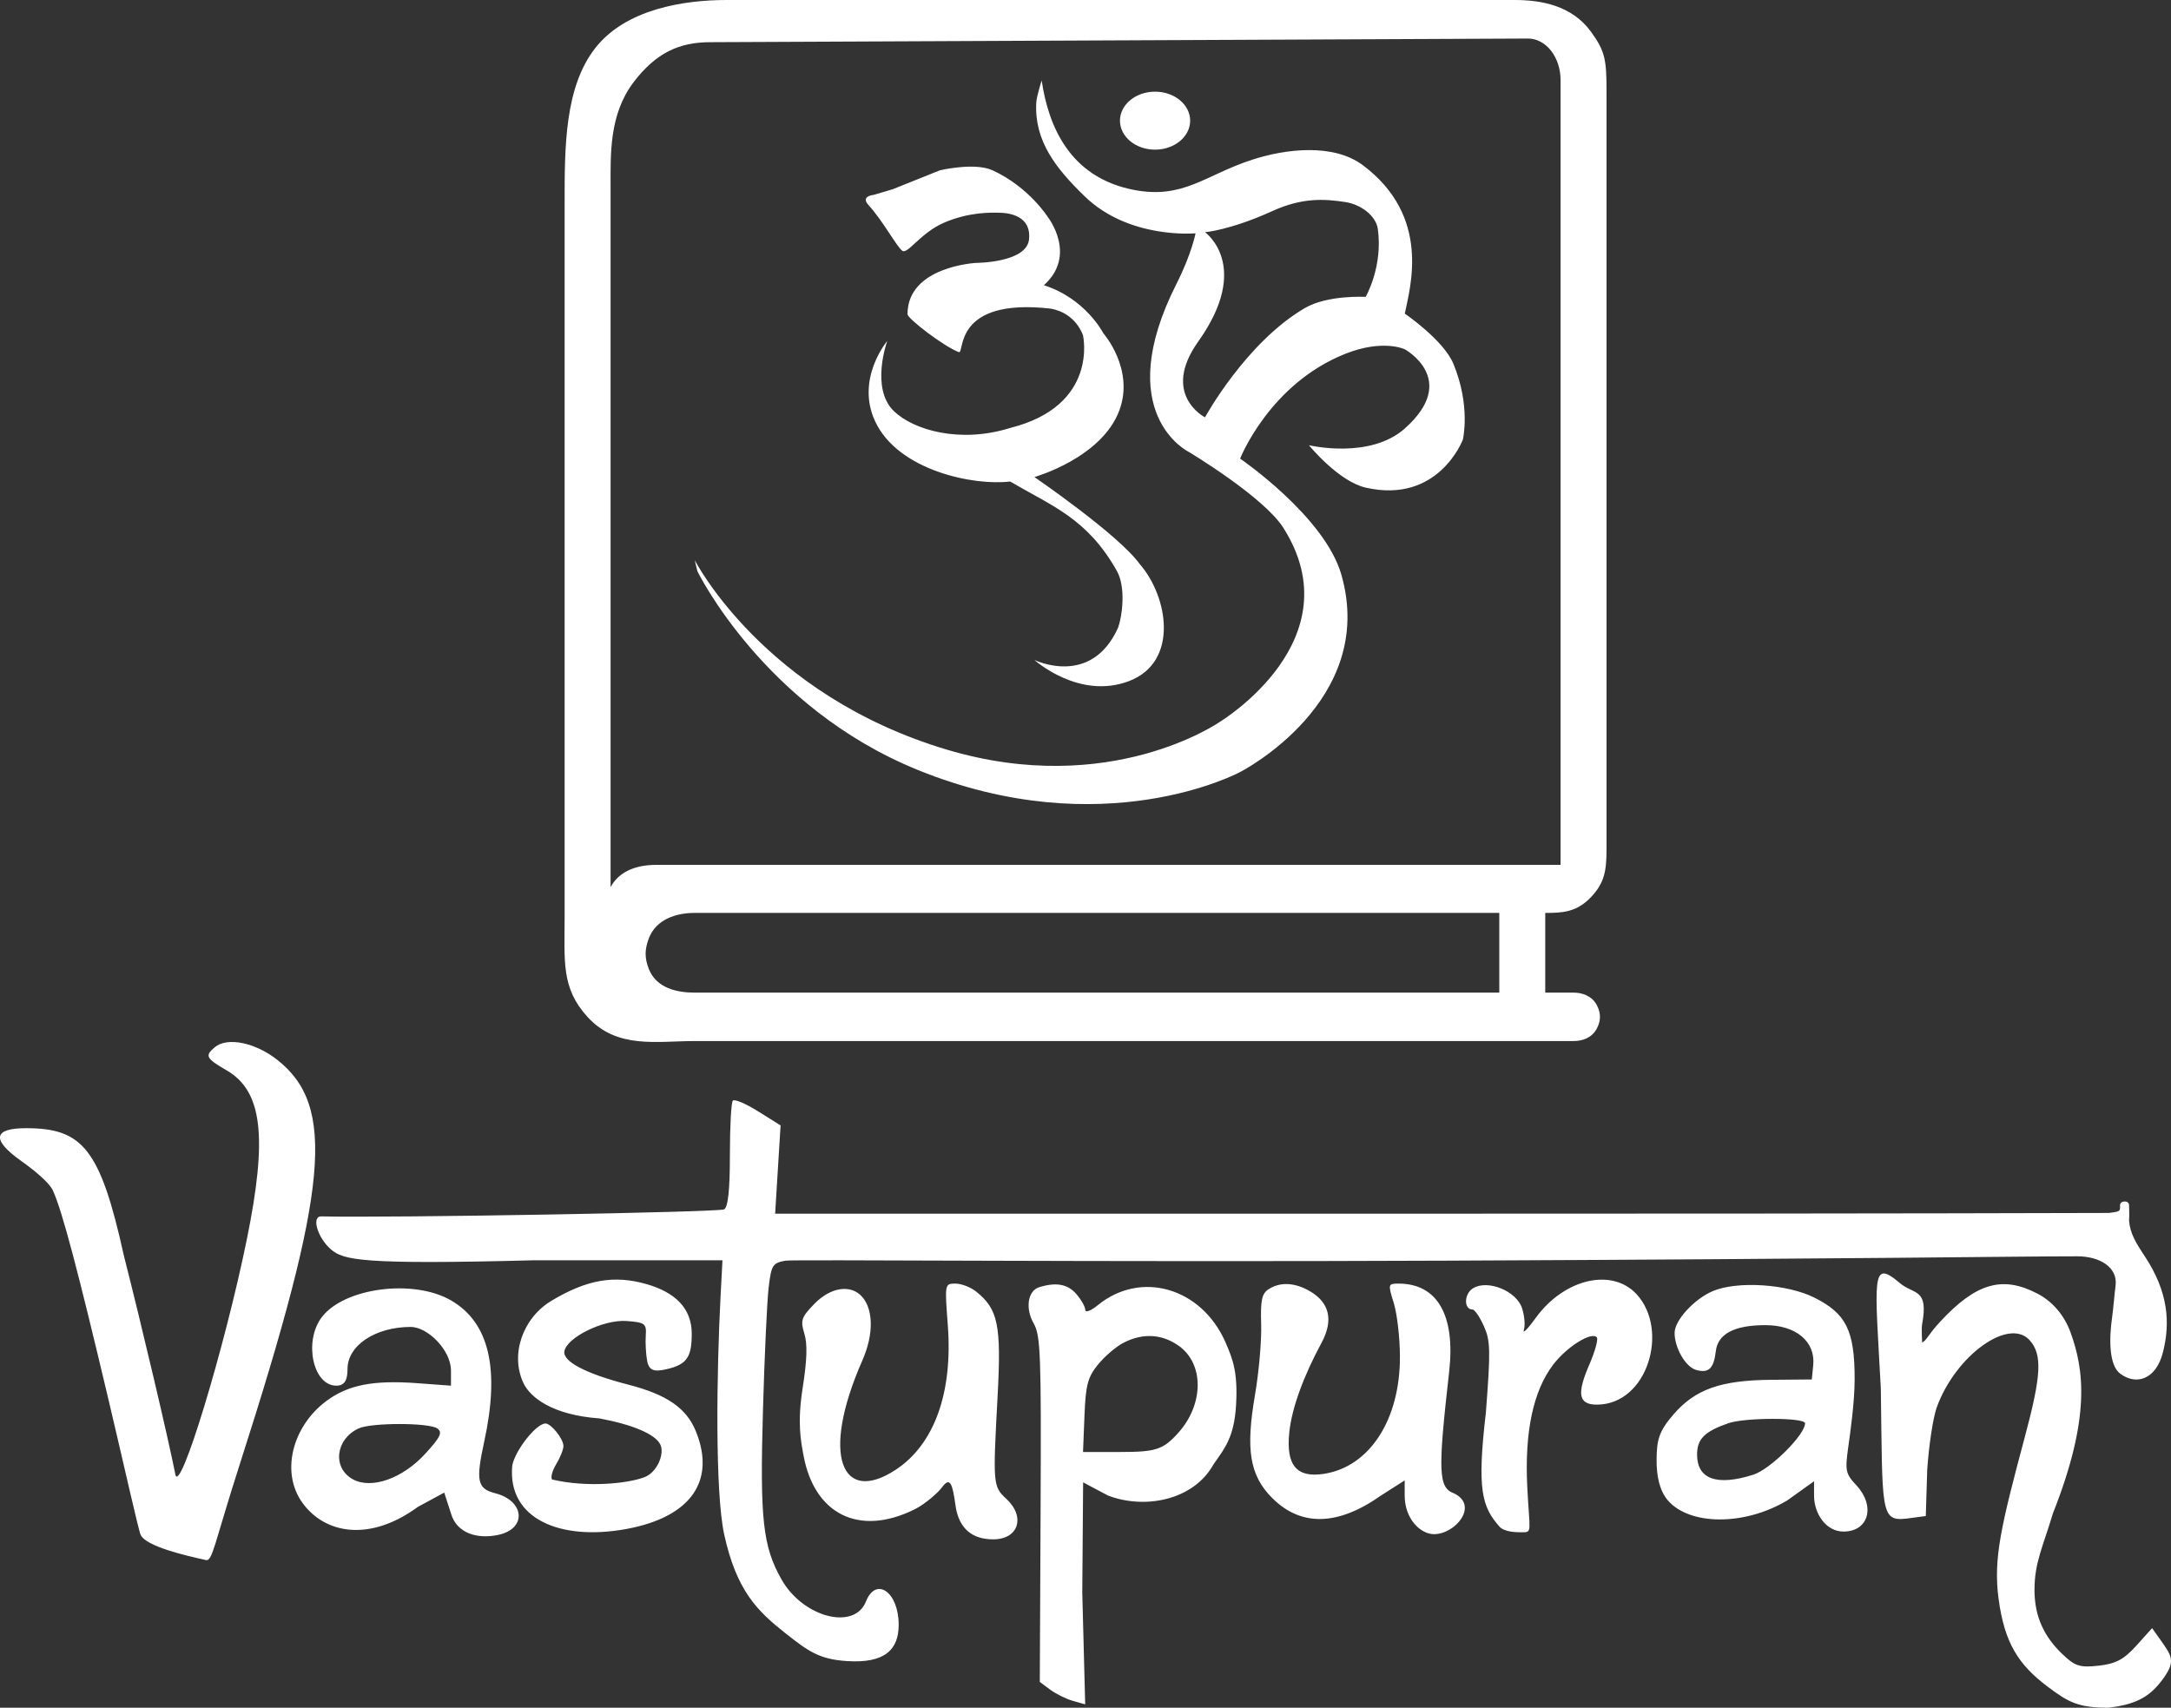 <svg width="150" height="118" viewBox="0 0 150 118" fill="none" xmlns="http://www.w3.org/2000/svg">
<rect x="0" y="0" width="150" height="118" fill="#333333" stroke="none"/>
<path d="M40.599 70.275C42.641 72.501 45.364 71.935 47.985 71.935H108.725C109.322 71.935 109.972 71.726 110.316 71.094C110.615 70.545 110.622 70.036 110.341 69.477C110.009 68.817 109.322 68.588 108.725 68.588H106.765V63.081C107.959 63.081 108.943 63.036 109.941 61.974C110.857 60.999 111 60.177 111 58.654V6.418C111 4.134 110.918 3.569 109.941 2.213C108.602 0.354 106.438 0 104.648 0H50.21C47.227 0 43.238 0.629 41.129 3.32C39.02 6.012 39.011 10.138 39.011 13.944V63.365C39.011 66.41 38.763 68.271 40.599 70.275ZM42.187 12.875C42.187 10.662 42.084 7.907 43.775 5.682C45.329 3.637 46.951 2.915 49.068 2.915L105.574 2.663C106.171 2.663 106.743 2.966 107.165 3.504C107.587 4.042 107.824 4.772 107.824 5.533V59.761H45.363C43.783 59.758 42.717 60.314 42.187 61.299V12.875ZM47.976 68.588C46.783 68.588 45.35 68.282 44.829 66.954C44.529 66.191 44.54 65.609 44.829 64.842C45.34 63.486 46.783 63.081 47.976 63.081H103.59V68.588H47.976Z" fill="white"/>
<path d="M71.972 5.562C72.438 8.722 73.911 12.252 78.314 13.116C81.764 13.792 83.258 12.094 86.522 11.034C88.854 10.277 92.139 9.894 94.171 11.42C98.89 14.965 97.435 19.821 97.062 21.671C97.092 21.691 99.744 23.507 100.419 25.138C101.629 28.059 101.075 30.367 101.072 30.38C101.058 30.416 99.373 34.845 94.356 33.693C92.485 33.263 90.471 30.804 90.439 30.765C90.487 30.776 94.65 31.754 97.062 29.608C100.859 26.229 97.088 24.151 97.062 24.136C97.039 24.125 95.549 23.417 92.957 24.445C87.726 26.52 85.694 31.66 85.683 31.689C85.72 31.715 91.528 35.696 92.677 39.705C95.191 48.474 85.718 53.329 85.683 53.347C85.638 53.371 76.23 58.421 63.389 53.193C52.793 48.878 48.217 39.538 48.186 39.474L48 38.703C48 38.703 52.757 48.029 65.442 51.805C76.701 55.157 84.248 49.903 84.283 49.878C84.361 49.831 93.589 44.22 88.667 36.468C87.302 34.32 82.138 31.227 82.138 31.227C82.084 31.201 76.75 28.561 81.298 19.589C82.326 17.56 82.602 16.133 82.604 16.121C82.551 16.126 78.016 16.536 74.956 13.578C72.928 11.617 71.46 9.724 71.598 7.104C71.623 6.636 71.972 5.562 71.972 5.562ZM64.941 11.768C64.974 11.76 67.344 11.202 68.578 11.768C71.096 12.924 72.402 15.005 72.402 15.005C72.402 15.005 74.454 17.626 72.123 19.707C75.014 20.631 76.227 23.02 76.227 23.02C76.255 23.053 78.387 25.492 77.346 28.338C76.139 31.635 71.517 32.95 71.47 32.963C71.541 33.012 77.308 36.965 78.745 38.974C80.703 41.209 81.484 45.743 77.998 47.066C74.566 48.369 71.503 45.632 71.47 45.602C71.517 45.625 75.398 47.503 77.253 43.367C77.532 42.596 77.812 40.592 77.16 39.437C75.114 35.813 72.682 34.967 69.791 33.271C67.272 33.579 62.049 32.516 60.463 29.109C59.104 26.19 61.28 23.587 61.303 23.56C61.289 23.599 60.124 26.839 61.769 28.416C63.136 29.726 66.34 30.651 69.791 29.572C75.926 28.035 74.835 23.206 74.828 23.174C74.828 23.174 74.361 21.633 72.589 21.325C65.78 20.554 66.67 24.49 66.246 24.33C65.22 23.945 62.704 22.02 62.702 21.71C62.702 18.396 67.459 18.165 67.459 18.165C67.473 18.165 70.927 18.154 71.097 16.547C71.266 14.936 69.79 14.697 68.951 14.697C68.577 14.697 66.992 14.619 65.22 15.39C63.559 16.112 62.702 17.625 62.328 17.317C61.906 16.968 61.024 15.289 59.997 14.157C59.438 13.542 60.366 13.464 60.37 13.464L61.676 13.078L64.941 11.768ZM92.957 13.963C91.465 13.732 89.955 13.656 87.92 14.581C84.991 15.912 83.256 16.045 83.256 16.045C83.274 16.057 86.511 18.371 82.79 23.598C80.202 27.234 83.204 28.811 83.256 28.838C83.279 28.797 86.094 23.656 90.159 21.285C91.735 20.366 94.325 20.513 94.356 20.515C94.372 20.488 95.563 18.417 95.196 15.813C95.073 14.942 94.076 14.137 92.957 13.963ZM79.806 6.334C81.145 6.334 82.231 7.231 82.231 8.338C82.231 9.444 81.145 10.341 79.806 10.341C78.466 10.341 77.381 9.444 77.381 8.338C77.381 7.231 78.466 6.334 79.806 6.334Z" fill="white"/>
<path fill-rule="evenodd" clip-rule="evenodd" d="M19.165 73.239C23.217 76.436 22.699 82.078 16.608 101.046C14.797 106.685 14.686 107.899 14.226 107.798C12.826 107.489 10.091 106.858 9.719 106.057C9.561 105.717 8.589 101.331 7.543 96.911C5.349 87.641 4.306 83.711 3.66 82.272C3.408 81.711 2.342 80.842 1.482 80.234C-0.642 78.728 -0.436 77.956 1.796 77.956C5.687 77.956 6.921 79.338 8.56 86.767C9.825 91.744 11.625 99.391 12.116 101.879C12.413 103.383 15.515 93.183 17.051 85.653C18.5 78.548 18.125 75.392 15.66 73.96C14.225 73.126 14.137 72.956 14.841 72.362C15.699 71.639 17.635 72.032 19.165 73.239ZM53.744 80.813L53.556 83.863H99.999C134.298 83.863 143.061 83.813 145.703 83.813C146.546 83.712 146.48 83.684 146.48 83.276C146.48 82.947 147.102 82.918 147.102 83.276C147.102 83.455 147.134 83.95 147.102 84.35C147.181 85.22 147.535 85.821 148.189 86.809C149.803 89.242 149.975 91.397 149.433 93.479C148.959 95.302 147.609 95.762 146.48 94.91C145.732 94.346 145.703 92.584 145.935 90.99C146.004 90.519 146.104 89.338 146.17 88.836C146.335 87.572 145.082 86.809 143.528 86.809C139.133 86.809 129.101 86.984 99.999 87.11C75.441 87.216 54.811 87.017 54.277 87.11C53.384 87.265 53.291 87.414 53.107 88.972C52.997 89.903 52.819 93.749 52.712 97.52C52.499 104.989 52.708 106.87 54.002 109.146C55.489 111.763 59.031 112.682 59.831 110.66C60.521 108.917 62.092 109.993 62.092 112.272C62.092 113.959 61.17 114.951 58.518 114.778C56.607 114.654 55.847 114.104 54.253 112.842C52.343 111.33 50.903 109.946 50.042 106.057C49.388 103.103 49.517 94.662 49.785 89.591L49.917 87.085H36.833C24.949 87.393 23.73 87.069 22.869 86.333C21.936 85.535 21.497 84.035 22.201 84.051C27.046 84.162 49.762 83.763 50.041 83.563C50.309 83.37 50.43 82.197 50.43 79.785C50.43 77.86 50.52 76.181 50.631 76.054C50.742 75.926 51.53 76.259 52.382 76.793L53.932 77.764L53.744 80.813ZM44.69 88.736C46.65 89.304 47.794 90.401 47.794 92.15C47.794 93.724 47.495 94.278 46.085 94.602C45.247 94.796 44.844 94.752 44.71 94.017C44.626 93.551 44.584 92.767 44.618 92.275C44.674 91.456 44.562 91.372 43.281 91.279C41.704 91.165 39.148 92.416 38.994 93.378C38.882 94.085 40.496 94.925 43.413 95.677C46.063 96.36 47.414 97.287 48.066 98.868C49.463 102.259 47.812 104.816 43.281 105.65C38.678 106.496 35.051 104.934 35.392 101.276C35.573 100.236 37.05 98.361 37.688 98.361C38.083 98.361 38.929 99.423 38.929 99.918C38.929 100.155 38.705 100.718 38.431 101.168C38.158 101.618 38.03 102.097 38.147 102.232C40.49 102.786 43.309 102.534 44.531 102.07C45.408 101.737 45.953 100.429 45.607 99.783C45.232 99.084 43.706 98.439 41.416 98.01C38.147 97.774 36.621 96.549 36.159 95.554C35.246 93.591 36.107 91.079 38.102 89.881C40.546 88.414 42.443 88.085 44.69 88.736ZM113.075 89.427C115.351 91.889 113.844 97.058 110.327 97.058C109.003 97.058 108.967 96.234 109.823 94.262C110.209 93.369 110.437 92.535 110.327 92.409C109.964 91.991 108.255 93.059 107.317 94.29C105.936 96.101 105.334 98.93 105.522 102.726C105.677 105.856 105.894 105.878 105.161 105.878C104.755 105.878 103.936 105.872 103.587 105.471C102.404 104.109 102.033 102.965 102.662 97.622C102.995 93.276 102.98 92.646 102.522 91.626C102.241 90.998 101.889 90.485 101.741 90.485C101.126 90.485 101.15 89.402 101.773 89.018C102.783 88.395 104.768 89.197 105.161 90.387C105.331 90.903 105.389 91.579 105.288 91.889C105.188 92.2 105.557 91.829 106.108 91.066C108.059 88.363 111.372 87.584 113.075 89.427ZM131.25 88.646C132.236 89.485 133.269 88.979 132.804 91.51C132.749 91.812 132.804 92.584 132.804 92.763C133.115 92.628 133.202 92.243 134.048 91.331C136.555 88.623 138.378 88.135 140.784 89.393C141.781 89.914 142.617 90.844 143.061 92.072C143.994 94.649 144.46 97.953 141.842 104.57C141.142 106.902 140.568 107.977 140.568 109.861C140.568 111.776 141.293 113.131 142.454 114.256C143.359 115.133 143.687 115.241 145.001 115.096C146.182 114.965 146.746 114.666 147.602 113.715L148.695 112.501L149.294 113.346C150.101 114.486 150.361 114.837 149.294 116.21C148.415 117.342 147.423 117.788 145.703 118C143.597 118 142.941 117.64 141.507 116.568C139.446 115.026 138.495 113.512 138.088 110.482C137.716 107.715 138.248 105.466 139.91 99.256C141.041 95.028 141.114 93.62 140.253 92.628C138.827 90.986 135.123 93.642 133.816 97.244C133.564 97.938 133.267 99.883 133.156 101.566L133.059 104.755L131.716 104.934C129.903 105.138 130.07 104.417 129.951 95.945C129.541 88.288 129.258 86.952 131.25 88.646ZM67.457 89.254C68.941 90.451 69.194 91.529 68.93 96.409C68.601 102.526 68.597 102.71 69.517 103.554C70.871 104.799 70.39 106.366 68.62 106.366C67.204 106.366 66.244 105.656 66.017 104.017C65.808 102.514 65.643 101.996 65.067 102.796C64.869 103.07 63.987 103.902 63.18 104.3C59.305 106.211 56.269 104.576 55.526 100.611C55.329 99.564 55.078 98.324 55.458 95.906C55.762 93.963 55.796 92.874 55.574 92.15C55.294 91.235 55.366 91.021 56.269 90.091C57.4 88.927 58.804 88.726 59.577 89.616C60.284 90.43 60.434 92.069 59.577 94.017C56.675 100.611 58.175 103.995 61.888 101.557C64.554 99.806 65.84 96.233 65.486 91.561C65.27 88.703 65.271 88.695 66.017 88.695C66.428 88.695 67.077 88.947 67.457 89.254ZM74.363 89.412C74.705 89.805 74.985 90.3 74.985 90.51C74.985 90.72 75.37 90.577 75.84 90.193C78.81 87.76 82.993 88.961 84.66 92.724C85.205 93.955 85.526 94.873 85.404 97.058C85.279 99.296 84.631 100.063 83.85 101.175C82.451 103.711 79.032 104.3 76.546 103.335L74.836 102.428L74.777 110.046L74.979 117.768L74.127 117.526C73.658 117.394 72.953 117.045 72.559 116.751L71.842 116.217L71.897 104.3C71.946 93.608 71.897 92.287 71.422 91.452C70.821 90.394 71.009 89.183 71.813 88.939C72.983 88.584 73.772 88.73 74.363 89.412ZM90.537 89.239C91.812 89.998 92.174 91.177 91.31 92.782C90.082 95.061 89.256 97.257 89.079 98.988C88.847 101.251 89.586 102.132 91.474 101.84C94.636 101.352 96.746 98.085 96.725 93.707C96.72 92.427 96.528 90.776 96.299 90.038C95.892 88.725 95.9 88.695 96.633 88.695C99.311 88.695 100.567 90.884 100.126 94.781C99.336 101.753 99.379 102.794 100.473 103.194C102.188 104.039 100.561 106.008 99.08 106.008C98.13 106.008 97.053 104.934 97.053 103.344V102.293L95.421 103.335C92.397 105.471 89.859 105.478 87.891 103.502C86.33 101.936 86.067 100.129 86.707 96.409C86.98 94.824 87.174 92.615 87.137 91.499C87.084 89.868 87.181 89.396 87.633 89.094C88.433 88.558 89.481 88.61 90.537 89.239ZM125.389 89.678C127.498 90.755 128.156 91.851 128.142 95.342C128.135 96.926 127.842 98.987 127.703 99.972C127.471 101.624 127.513 101.829 128.26 102.629C129.594 104.062 129.126 105.829 127.365 105.829C126.175 105.829 125.338 104.601 125.338 103.343V102.351L123.48 103.681C120.48 105.462 116.73 105.393 115.243 103.681C114.657 103.006 114.451 101.974 114.459 100.883C114.469 99.542 114.585 98.931 115.632 97.726C117.139 95.99 118.894 95.371 122.385 95.342L125.182 95.318L125.28 94.338C125.445 92.694 124.081 91.558 121.951 91.565C119.827 91.571 118.691 92.17 118.551 93.358C118.408 94.575 118.054 94.91 117.177 94.656C116.458 94.448 115.702 93.138 115.702 92.1C115.702 91.235 117.051 89.762 118.344 89.212C120.039 88.492 123.517 88.722 125.389 89.678ZM31.169 89.859C33.803 91.39 34.552 94.588 33.454 99.622C32.862 102.336 32.977 102.867 34.224 103.183C36.218 103.687 36.452 105.62 34.429 106.057C32.997 106.367 31.55 105.958 31.159 104.576L30.693 103.136L28.877 104.12C25.571 106.545 22.478 106.008 20.909 103.86C19.376 101.763 20.181 98.576 22.541 96.813C24.043 95.692 25.785 95.35 28.854 95.577L31.159 95.748V94.7C31.159 93.307 29.562 91.686 28.368 91.689C25.948 91.694 24.01 92.955 24.01 94.602C24.01 95.313 23.842 95.748 23.24 95.748C21.615 95.748 20.978 92.682 22.223 91.028C23.765 88.977 28.573 88.349 31.169 89.859ZM77.627 92.782C77.114 93.046 76.32 93.725 75.862 94.29C75.153 95.166 75.014 95.689 74.929 97.824L74.829 100.33H77.377C79.857 100.33 80.356 100.183 81.426 98.988C83.153 97.058 83.231 94.249 81.426 92.982C80.268 92.169 78.955 92.1 77.627 92.782ZM119.414 98.342C117.767 98.918 117.256 99.43 117.256 100.509C117.256 102.21 118.625 102.7 121.142 101.899C122.317 101.525 124.716 99.141 124.716 98.346C124.716 97.942 120.569 97.939 119.414 98.342ZM24.776 98.702C23.173 99.45 22.951 101.429 24.381 102.216C25.67 102.925 27.823 102.162 29.397 100.436C30.435 99.3 30.588 98.975 30.217 98.705C29.657 98.297 25.648 98.295 24.776 98.702Z" fill="white"/>
</svg>

